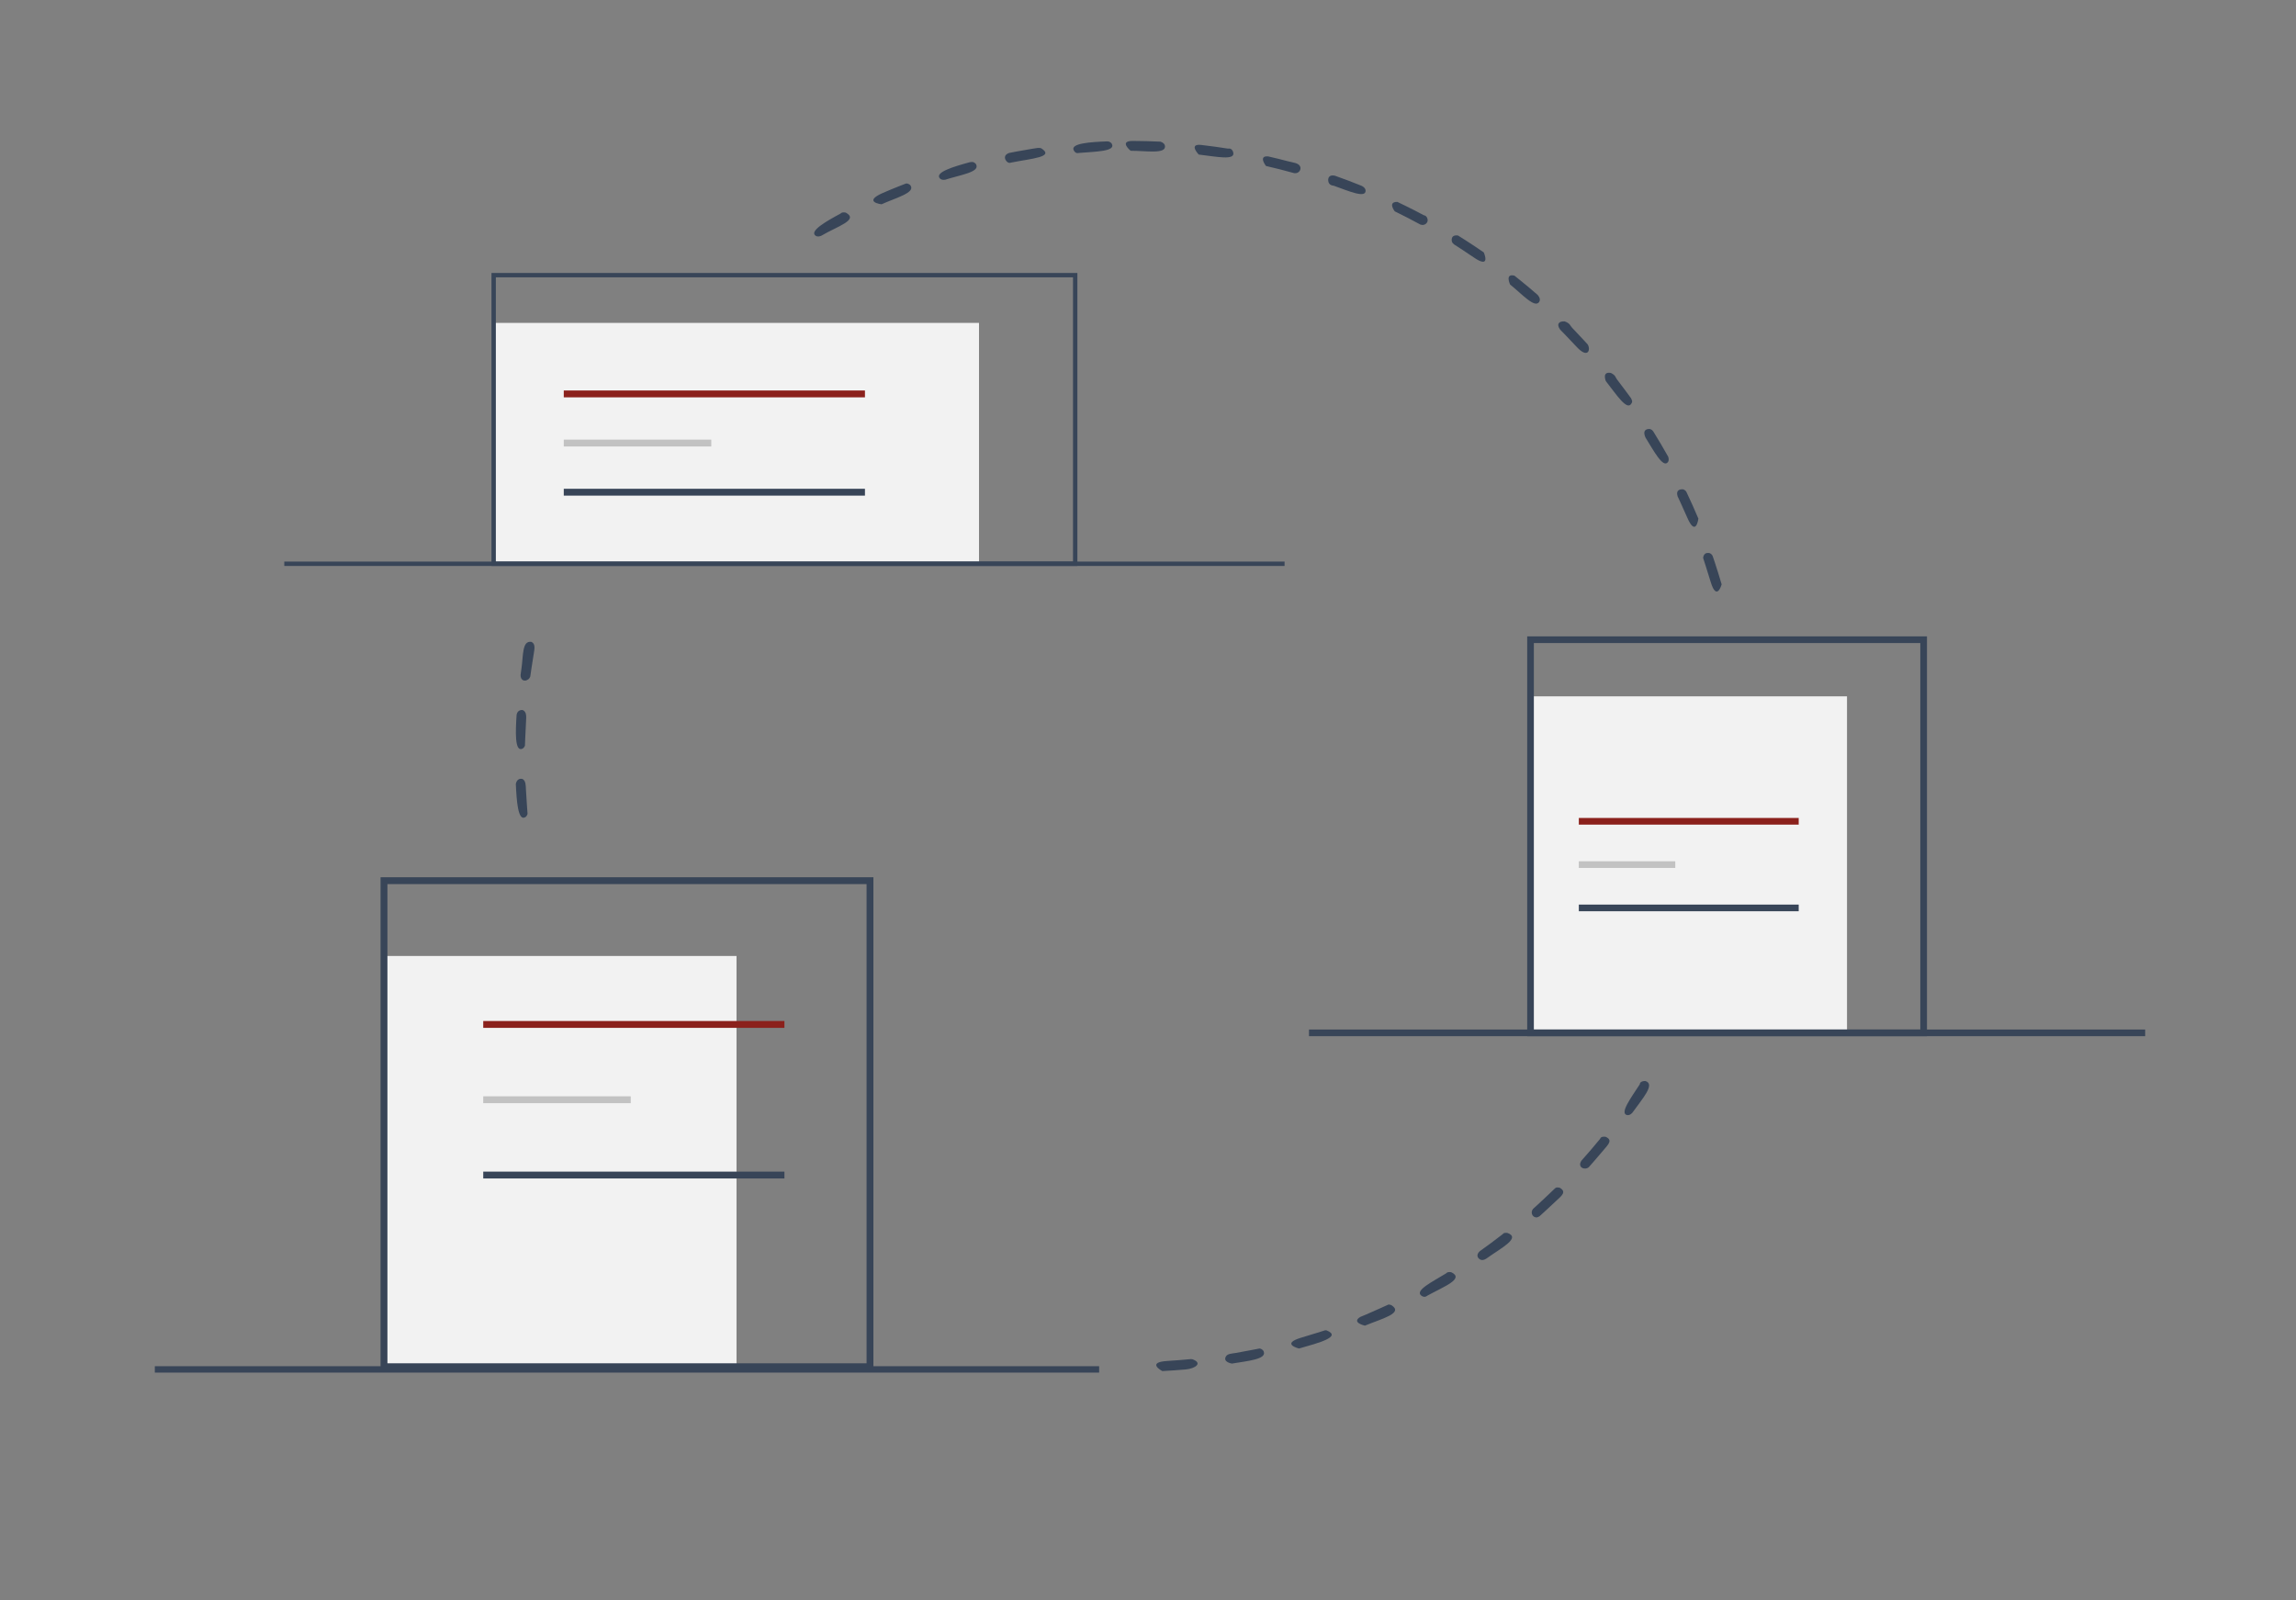 <?xml version="1.0" encoding="UTF-8" standalone="no"?><!DOCTYPE svg PUBLIC "-//W3C//DTD SVG 1.1//EN" "http://www.w3.org/Graphics/SVG/1.1/DTD/svg11.dtd"><svg width="100%" height="100%" viewBox="0 0 419 292" version="1.1" xmlns="http://www.w3.org/2000/svg" xmlns:xlink="http://www.w3.org/1999/xlink" xml:space="preserve" xmlns:serif="http://www.serif.com/" style="fill-rule:evenodd;clip-rule:evenodd;stroke-linejoin:round;stroke-miterlimit:2;"><rect x="0" y="0" width="419" height="292" fill="#808080" stroke="none"/><rect id="Artboard1" x="0" y="0" width="418.605" height="291.259" style="fill:none;"/><g id="Artboard11" serif:id="Artboard1"><g><g><rect x="70.075" y="174.442" width="64.332" height="74.95" style="fill:#f2f2f2;"/><rect x="279.307" y="127.066" width="57.755" height="61.403" style="fill:#f2f2f2;"/><rect x="90.089" y="58.92" width="88.57" height="43.952" style="fill:#f2f2f2;"/></g><path d="M217.555,248.013c2.032,0.693 0.581,1.717 -1.166,1.875c-1.426,0.125 -2.853,0.224 -4.282,0.299c0,0 -3.035,-1.615 0.967,-1.85c1.403,-0.086 2.804,-0.198 4.203,-0.333c0,0 0.162,0.004 0.278,0.009Zm12.548,-1.893c0.412,0.227 0.469,0.377 0.525,0.529c0.512,1.393 -2.959,1.69 -5.813,2.168c0,0 -1.733,-0.261 -1.078,-1.327c0.304,-0.495 1.103,-0.494 1.808,-0.617c1.784,-0.316 4.309,-0.808 4.309,-0.808c0.083,0.018 0.166,0.037 0.249,0.055Zm12,-3.355c2.813,1.152 -1.359,2.252 -5.04,3.305c0,0 -3.486,-0.845 0.49,-2.009c1.919,-0.568 4.296,-1.323 4.296,-1.323c0.085,0.009 0.17,0.018 0.254,0.027Zm11.79,-4.624c2.346,1.474 -1.652,2.448 -4.809,3.756c0,0 -2.566,-0.573 -0.821,-1.602c0.357,-0.146 0.713,-0.295 1.068,-0.445c1.572,-0.668 3.817,-1.702 3.817,-1.702c0.281,-0.085 0.129,-0.181 0.745,-0.007Zm10.947,-5.995c2.494,1.201 -1.376,2.626 -4.397,4.297c0,0 -0.437,0.445 -1.058,-0.017c-1.258,-0.936 1.964,-2.51 4.518,-4.068c0,0 0.181,-0.337 0.937,-0.212Zm10.203,-7.187c2.594,0.903 -1,2.705 -3.715,4.642c0,0 -0.681,0.538 -1.222,0.224c-0.489,-0.283 -0.756,-0.854 -0.069,-1.507c1.438,-1.019 2.854,-2.072 4.246,-3.157c0,0 0.022,-0.239 0.76,-0.202Zm9.588,-8.226c1.367,0.764 0.261,1.526 -0.585,2.341c-1.234,1.179 -3.072,2.838 -3.072,2.838c-0.392,0.26 -0.551,0.241 -0.712,0.22c-0.668,-0.087 -0.998,-0.946 -0.48,-1.559c0.282,-0.251 0.562,-0.504 0.841,-0.757c1.283,-1.17 3.058,-2.887 3.058,-2.887c0.151,-0.111 0.235,-0.36 0.95,-0.196Zm8.357,-9.303c1.391,0.584 0.487,1.42 -0.222,2.277c-1.151,1.381 -2.831,3.278 -2.831,3.278c-0.74,0.62 -2.147,0.021 -1.336,-1.196c1.171,-1.308 2.31,-2.64 3.42,-3.997c0,0 0.04,-0.466 0.969,-0.362Zm7.268,-10.177c1.915,0.563 -0.567,3.256 -2.348,5.769c0,0 -0.442,0.555 -0.967,0.453c-1.446,-0.28 0.708,-3.156 2.305,-5.623c0,0 -0.028,-0.6 1.01,-0.599Zm-204.89,-55.104c0.605,0.353 0.575,1.184 0.613,1.913c0.102,1.842 0.293,4.459 0.293,4.459c-0.156,0.444 -0.294,0.524 -0.435,0.605c-1.32,0.753 -1.565,-3.074 -1.702,-6.044c0,0 0.13,-1.206 1.231,-0.933Zm-0.003,-12.592c0.773,0.285 0.684,1.248 0.636,2.078c-0.102,1.835 -0.202,4.443 -0.202,4.443c-0.204,0.424 -0.351,0.489 -0.5,0.553c-1.383,0.598 -1.215,-3.219 -1.022,-6.171c0,0 0.089,-0.971 1.088,-0.903Zm1.641,-12.426c0.707,0.354 0.556,1.245 0.421,2.022c-0.297,1.735 -0.649,4.261 -0.649,4.261c-0.261,0.929 -1.761,1.227 -1.778,-0.235c0.053,-0.4 0.108,-0.8 0.165,-1.2c0.348,-2.397 0.097,-5.162 1.841,-4.848Zm215.033,-16.19c0.398,0.23 0.438,0.392 0.513,0.54c0.137,0.397 0.271,0.794 0.404,1.192c0.433,1.312 0.843,2.63 1.231,3.956c0,0 -0.893,3.256 -2.012,-0.478c-0.655,-2.165 -1.366,-4.338 -1.366,-4.338c0.064,-0.654 0.451,-1.063 1.23,-0.872Zm-4.848,-11.645c0.421,0.184 0.479,0.34 0.571,0.479c0.764,1.602 1.49,3.227 2.181,4.866c0,0 -0.448,3.499 -2.048,-0.234c-0.693,-1.602 -1.752,-3.861 -1.752,-3.861c-0.351,-1.13 0.454,-1.326 1.048,-1.25Zm-6.13,-11.023c0.439,0.136 0.514,0.285 0.621,0.412c0.947,1.522 1.861,3.069 2.741,4.635c0,0 0.253,0.598 -0.043,1.001c-0.862,1.172 -2.554,-1.994 -4.063,-4.435c0,0 -0.892,-1.637 0.744,-1.613Zm-7.081,-10.218c0.906,0.462 0.802,0.784 1.111,1.181c1.086,1.403 2.567,3.44 2.567,3.44c0.325,0.625 0.177,0.746 0.05,0.968c-0.791,1.382 -2.74,-1.671 -4.648,-4.092c0,0 -0.786,-1.818 0.92,-1.497Zm-8.426,-9.408c1.031,0.39 0.964,0.772 1.361,1.179c1.155,1.195 2.809,3.002 2.809,3.002c0.608,0.906 0.126,2.786 -2.047,0.416c-1.206,-1.306 -2.955,-3.091 -2.955,-3.091c-0.729,-0.983 -0.256,-1.589 0.832,-1.506Zm-9.18,-8.347c0,0 2.384,1.884 4.202,3.483c0,0 0.717,0.7 0.318,1.308c-0.798,1.214 -3.064,-1.357 -5.309,-3.171c0,0 -1.004,-2.074 0.789,-1.62Zm-10.3,-7.33c0,0 2.638,1.642 4.705,3.089c0,0 1.393,3.14 -1.85,0.898c-1.473,-1.012 -3.584,-2.368 -3.584,-2.368c-0.357,-0.306 -0.382,-0.464 -0.406,-0.625c-0.075,-0.504 0.081,-1.14 1.135,-0.994Zm-111.708,-4.168c2.413,1.347 -1.548,2.471 -4.462,4.201c0,0 -0.621,0.317 -1.053,0.019c-1.234,-0.851 1.96,-2.663 4.565,-4.064c0,0 0.209,-0.325 0.95,-0.156Zm100.646,-1.96c0,0 2.732,1.298 4.837,2.438c0,0 0.52,0.016 0.673,0.72c0.144,0.658 -0.553,1.259 -1.305,0.978c-1.547,-0.843 -3.108,-1.647 -4.687,-2.418c0,0 -1.367,-1.76 0.482,-1.718Zm-89.407,-3.349c0.444,0.155 0.525,0.293 0.606,0.434c0.725,1.266 -2.662,2.145 -5.34,3.351c0,0 -3.481,-0.422 0.196,-2.051c1.907,-0.839 4.283,-1.747 4.283,-1.747c0.085,0.004 0.17,0.008 0.255,0.013Zm77.976,-1.442c1.638,0.575 3.261,1.193 4.871,1.843c0,0 0.733,0.296 0.758,0.874c0.061,1.476 -3.085,0.096 -5.848,-0.892c0,0 -0.889,0.004 -0.971,-0.897c-0.046,-0.508 0.147,-1.134 1.19,-0.928Zm-65.965,-2.476c0.423,0.204 0.487,0.351 0.551,0.5c0.58,1.35 -2.872,1.825 -5.653,2.714c0,0 -0.647,0.145 -0.991,-0.23c-1.017,-1.112 2.562,-2.172 5.415,-2.949c0,0 0.351,-0.09 0.678,-0.035Zm53.816,-1.038c1.214,0.278 2.423,0.575 3.627,0.893c0.867,0.229 1.898,0.293 2.197,0.924c0.288,0.609 -0.256,1.35 -1.052,1.247c-1.716,-0.479 -3.439,-0.918 -5.173,-1.316c0,0 -1.483,-1.904 0.401,-1.748Zm-41.441,-1.495c2.564,1.621 -1.686,1.867 -5.489,2.628c0,0 -0.466,0.251 -0.903,-0.354c-0.331,-0.458 -0.342,-1.089 0.551,-1.405c0.426,-0.085 0.853,-0.168 1.28,-0.249c0.92,-0.172 1.843,-0.335 2.767,-0.486c0.232,-0.037 0.464,-0.074 0.696,-0.111c0.358,-0.056 0.707,-0.135 1.098,-0.023Zm29.23,-0.593c1.639,0.191 3.272,0.414 4.902,0.671c0,0 0.69,-0.2 0.933,0.681c0.428,1.553 -3.183,0.753 -6.295,0.401c0,0 -1.941,-2.024 0.46,-1.753Zm-16.883,-0.626c0.435,0.179 0.508,0.322 0.581,0.467c0.679,1.354 -3.051,1.368 -6.096,1.624c0,0 -0.491,0.197 -0.857,-0.454c-0.739,-1.314 3.073,-1.544 6.03,-1.661c0,0 0.179,0.006 0.342,0.024Zm4.359,-0.106c1.685,0.008 3.369,0.051 5.053,0.128c0,0 0.796,0.189 0.855,0.812c0.14,1.493 -3.354,0.857 -6.273,0.853c0,0 -2.2,-1.797 0.365,-1.793Z" style="fill:#384558;"/><path d="M159.39,250.016l-89.939,0l0,-89.939l89.939,0l0,89.939Zm-88.69,-1.249l87.441,0l0,-87.441l-87.441,0l0,87.441Z" style="fill:#384558;fill-rule:nonzero;"/><rect x="88.188" y="186.309" width="54.963" height="1.249" style="fill:#8b211c;"/><rect x="88.188" y="200.05" width="26.918" height="1.249" style="fill-opacity:0.2;"/><rect x="88.188" y="213.791" width="54.963" height="1.249" style="fill:#384558;"/><path d="M351.654,189.078l-72.955,0l0,-72.955l72.955,0l0,72.955Zm-71.739,-1.216l70.523,0l0,-70.523l-70.523,0l0,70.523Z" style="fill:#384558;fill-rule:nonzero;"/><rect x="288.123" y="149.257" width="40.125" height="1.216" style="fill:#8b211c;"/><rect x="288.123" y="157.16" width="17.6" height="1.216" style="fill-opacity:0.2;"/><rect x="288.123" y="165.064" width="40.125" height="1.216" style="fill:#384558;"/><rect x="238.879" y="187.862" width="152.596" height="1.216" style="fill:#384558;"/><rect x="28.254" y="249.298" width="172.333" height="1.168" style="fill:#384558;"/><path d="M196.613,103.272l-106.923,0l0,-53.462l106.923,0l0,53.462Zm-106.125,-0.798l105.327,0l0,-51.866l-105.327,0l0,51.866Z" style="fill:#384558;fill-rule:nonzero;"/><rect x="51.879" y="102.474" width="182.545" height="0.798" style="fill:#384558;"/><rect x="102.883" y="71.255" width="54.963" height="1.249" style="fill:#8b211c;"/><rect x="102.883" y="80.222" width="26.918" height="1.249" style="fill-opacity:0.2;"/><rect x="102.883" y="89.19" width="54.963" height="1.249" style="fill:#384558;"/></g></g></svg>